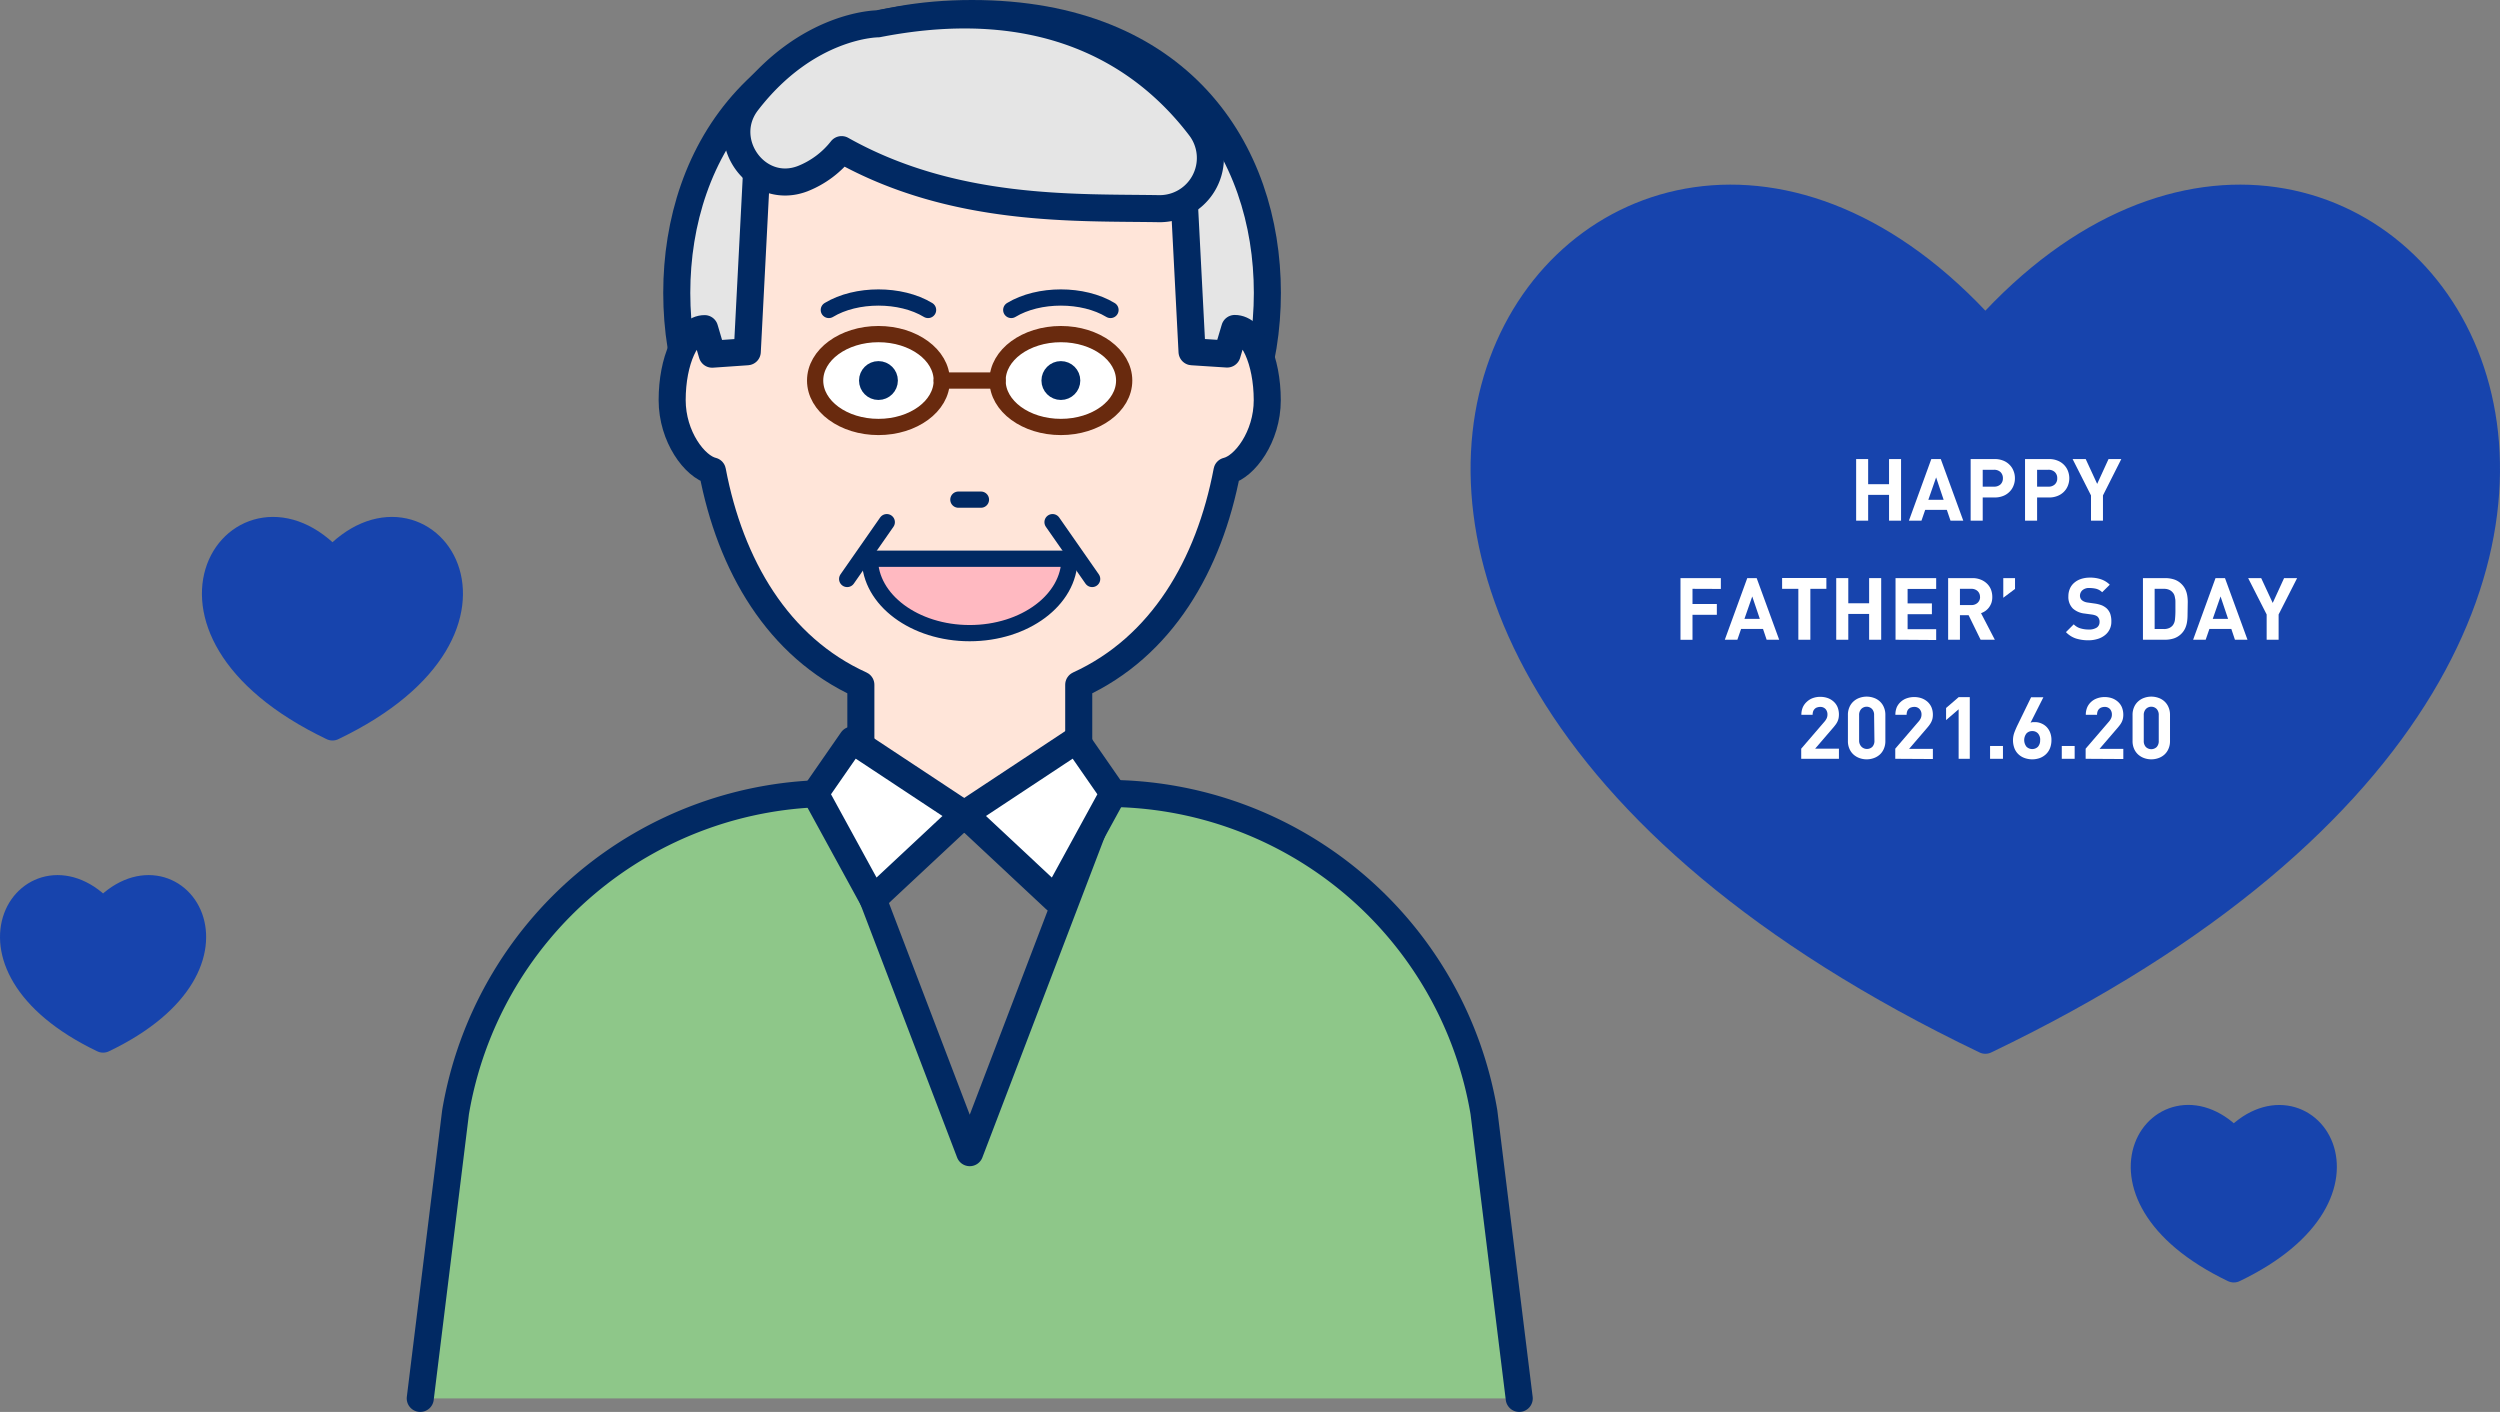 <svg xmlns="http://www.w3.org/2000/svg" viewBox="0 0 461.98 260.91"><rect x="0" y="0" width="461.98" height="260.91" fill="#808080" stroke="none"/><defs><style>.cls-1{fill:#8ec789;}.cls-1,.cls-10,.cls-12,.cls-2,.cls-4,.cls-5,.cls-6{stroke:#012963;}.cls-1,.cls-10,.cls-11,.cls-12,.cls-2,.cls-4,.cls-5,.cls-6,.cls-7,.cls-9{stroke-linecap:round;stroke-linejoin:round;}.cls-1,.cls-12,.cls-2,.cls-4,.cls-7{stroke-width:5px;}.cls-2{fill:#e5e5e5;}.cls-3{fill:#ffe5d9;}.cls-11,.cls-4,.cls-5{fill:none;}.cls-10,.cls-11,.cls-5,.cls-6,.cls-9{stroke-width:3px;}.cls-6{fill:#ffb9c1;}.cls-7{fill:#1744ad;stroke:#1744ad;}.cls-12,.cls-8,.cls-9{fill:#fff;}.cls-11,.cls-9{stroke:#692a0e;}.cls-10{fill:#012963;}</style></defs><g id="design"><path class="cls-1" d="M77.66,258.41l6.52-52.87a70.65,70.65,0,0,1,69.68-58.92L179.2,213l25.34-66.38a70.66,70.66,0,0,1,69.68,58.92l6.52,52.87"/><path class="cls-2" d="M234.2,54.13c0,26.43-16.33,51.64-54.57,51.63s-54.57-25.19-54.57-51.63S141.39,2.5,179.63,2.5,234.2,27.7,234.2,54.13Z"/><path class="cls-3" d="M228.17,60.7l-1.4,4.72L220.28,65,218.5,30.55S213.8,10,179.19,10s-39.32,20.52-39.32,20.52L138.09,65l-6.49.45-1.39-4.72c-3.32,0-6,5.91-6,13.21,0,6.77,4.19,12.32,7.44,13.09,3.3,17.44,12.1,32.55,27.43,39.51v17c0,4.34,9,7.86,20.13,7.86s20.13-3.52,20.13-7.86v-17c15.31-7,24.1-22.07,27.4-39.5,3.26-.77,7.44-6.32,7.44-13.09C234.17,66.61,231.48,60.7,228.17,60.7Z"/><path class="cls-4" d="M228.17,60.7l-1.4,4.72L220.28,65,218.5,30.55S213.8,10,179.19,10s-39.32,20.52-39.32,20.52L138.09,65l-6.49.45-1.39-4.72c-3.32,0-6,5.91-6,13.21,0,6.77,4.19,12.32,7.44,13.09,3.3,17.44,12.1,32.55,27.43,39.51v17c0,4.34,9,7.86,20.13,7.86s20.13-3.52,20.13-7.86v-17c15.31-7,24.1-22.07,27.4-39.5,3.26-.77,7.44-6.32,7.44-13.09C234.17,66.61,231.48,60.7,228.17,60.7Z"/><line class="cls-5" x1="181.27" y1="92.33" x2="177.1" y2="92.33"/><path class="cls-5" d="M205.21,57.28c-5.07-3.07-13.27-3.07-18.34,0"/><path class="cls-5" d="M153.16,57.28c5.07-3.07,13.27-3.07,18.34,0"/><path class="cls-2" d="M155.52,27.65c20.75,11.65,43.32,10.65,58.6,10.91a9.37,9.37,0,0,0,7.72-14.93c-9.5-12.55-27.4-25.52-59.61-19.23,0,0-13,0-24.14,14.45-5.54,7.2,1.79,17.44,10.27,14.15A17.18,17.18,0,0,0,155.52,27.65Z"/><path class="cls-6" d="M197.63,103.25c0,7.59-8.26,13.75-18.44,13.75s-18.44-6.16-18.44-13.75Z"/><line class="cls-5" x1="156.55" y1="106.99" x2="163.87" y2="96.49"/><line class="cls-5" x1="201.82" y1="106.99" x2="194.5" y2="96.49"/><path class="cls-7" d="M366.88,61.09c-71-78.83-167,51.09,0,131.14C533.84,112.18,437.84-17.74,366.88,61.09Z"/><path class="cls-8" d="M349.08,96.22V91.45h-3.86v4.77H343V84.83h2.22v4.65h3.86V84.83h2.22V96.22Z"/><path class="cls-8" d="M360.44,96.22l-.68-2h-4l-.69,2h-2.32l4.14-11.39h1.75l4.16,11.39Zm-2.66-8-1.44,4.14h2.83Z"/><path class="cls-8" d="M372.34,88.38a3.52,3.52,0,0,1-.26,1.37,3.17,3.17,0,0,1-.74,1.13,3.31,3.31,0,0,1-1.18.77,4.16,4.16,0,0,1-1.58.28h-2.19v4.29h-2.23V84.83h4.42a4.16,4.16,0,0,1,1.58.28,3.31,3.31,0,0,1,1.18.77,3.17,3.17,0,0,1,.74,1.13A3.52,3.52,0,0,1,372.34,88.38Zm-2.22,0a1.54,1.54,0,0,0-.44-1.14,1.7,1.7,0,0,0-1.21-.43h-2.08v3.12h2.08a1.7,1.7,0,0,0,1.21-.42A1.51,1.51,0,0,0,370.12,88.38Z"/><path class="cls-8" d="M382.39,88.38a3.71,3.71,0,0,1-.26,1.37,3.31,3.31,0,0,1-.74,1.13,3.35,3.35,0,0,1-1.19.77,4.07,4.07,0,0,1-1.57.28h-2.19v4.29h-2.23V84.83h4.42a4.07,4.07,0,0,1,1.57.28,3.35,3.35,0,0,1,1.19.77,3.31,3.31,0,0,1,.74,1.13A3.71,3.71,0,0,1,382.39,88.38Zm-2.23,0a1.51,1.51,0,0,0-.44-1.14,1.66,1.66,0,0,0-1.2-.43h-2.08v3.12h2.08a1.66,1.66,0,0,0,1.2-.42A1.47,1.47,0,0,0,380.16,88.38Z"/><path class="cls-8" d="M388.61,91.55v4.67H386.4V91.55L383,84.83h2.42l2.12,4.59,2.1-4.59H392Z"/><path class="cls-8" d="M312.76,108.81v2.8h4.5v2h-4.5v4.62h-2.22V106.83H318v2Z"/><path class="cls-8" d="M326.46,118.22l-.67-2h-4.05l-.69,2h-2.32l4.15-11.39h1.74l4.16,11.39Zm-2.66-8-1.44,4.14h2.84Z"/><path class="cls-8" d="M334.54,108.81v9.41h-2.22v-9.41h-3v-2h8.18v2Z"/><path class="cls-8" d="M345.4,118.22v-4.77h-3.85v4.77h-2.23V106.83h2.23v4.65h3.85v-4.65h2.23v11.39Z"/><path class="cls-8" d="M350.28,118.22V106.83h7.51v2h-5.28v2.67H357v2h-4.49v2.77h5.28v2Z"/><path class="cls-8" d="M366,118.22l-2.22-4.54h-1.6v4.54H360V106.83h4.47a4,4,0,0,1,1.55.28,3.51,3.51,0,0,1,1.17.75,3.16,3.16,0,0,1,.73,1.1,3.85,3.85,0,0,1,.24,1.36,3.31,3.31,0,0,1-.16,1.08,3.36,3.36,0,0,1-.46.86,3.08,3.08,0,0,1-.66.64,3.37,3.37,0,0,1-.8.41l2.55,4.91Zm-.11-7.9a1.45,1.45,0,0,0-.44-1.09,1.64,1.64,0,0,0-1.18-.42h-2.09v3h2.09a1.64,1.64,0,0,0,1.18-.42A1.42,1.42,0,0,0,365.9,110.32Z"/><path class="cls-8" d="M370.19,110.46v-3.63h2.17v2Z"/><path class="cls-8" d="M390.16,114.86a3.1,3.1,0,0,1-1.23,2.55,3.88,3.88,0,0,1-1.33.67,5.62,5.62,0,0,1-1.67.24,7.49,7.49,0,0,1-2.31-.33,4.53,4.53,0,0,1-1.85-1.18l1.44-1.44a2.84,2.84,0,0,0,1.25.75,5.23,5.23,0,0,0,1.5.21,2.63,2.63,0,0,0,1.51-.36,1.2,1.2,0,0,0,.51-1,1.3,1.3,0,0,0-.35-1,1.33,1.33,0,0,0-.39-.24,3.39,3.39,0,0,0-.62-.16l-1.38-.19a3.83,3.83,0,0,1-2.2-.94,3,3,0,0,1-.82-2.24,3.53,3.53,0,0,1,.27-1.4,2.94,2.94,0,0,1,.79-1.09,3.66,3.66,0,0,1,1.24-.71,5.09,5.09,0,0,1,1.67-.26,6.12,6.12,0,0,1,2.06.31,4.26,4.26,0,0,1,1.62,1l-1.41,1.39a2.47,2.47,0,0,0-1.16-.65,5.46,5.46,0,0,0-1.18-.13,1.82,1.82,0,0,0-1.32.42,1.37,1.37,0,0,0-.44,1,1.26,1.26,0,0,0,.08.43,1.08,1.08,0,0,0,.26.38,1.58,1.58,0,0,0,.44.28,2.16,2.16,0,0,0,.62.17l1.34.19a6,6,0,0,1,1.3.33,3.37,3.37,0,0,1,.88.55,2.67,2.67,0,0,1,.67,1A4.25,4.25,0,0,1,390.16,114.86Z"/><path class="cls-8" d="M404.24,113.76a8,8,0,0,1-.1,1.21,4.42,4.42,0,0,1-.34,1.14,3.56,3.56,0,0,1-2.05,1.85,5.36,5.36,0,0,1-1.67.26H396V106.83h4.12a5.36,5.36,0,0,1,1.67.26,3.41,3.41,0,0,1,1.33.83,3.46,3.46,0,0,1,.72,1,4.32,4.32,0,0,1,.34,1.11,7.67,7.67,0,0,1,.1,1.2ZM402,112.48c0-.43,0-.8,0-1.12s0-.59-.07-.82a2.7,2.7,0,0,0-.14-.59,1.54,1.54,0,0,0-.26-.43,1.78,1.78,0,0,0-.69-.53,2.33,2.33,0,0,0-1-.18h-1.68v7.43h1.68a2.33,2.33,0,0,0,1-.18,1.78,1.78,0,0,0,.69-.53,2.14,2.14,0,0,0,.39-1.07A16.4,16.4,0,0,0,402,112.48Z"/><path class="cls-8" d="M413,118.22l-.67-2h-4.05l-.69,2h-2.32l4.14-11.39h1.75l4.16,11.39Zm-2.66-8-1.44,4.14h2.83Z"/><path class="cls-8" d="M421.07,113.55v4.67h-2.21v-4.67l-3.42-6.72h2.41l2.13,4.59,2.1-4.59h2.41Z"/><path class="cls-8" d="M332.85,140.22v-1.87l4.26-4.95a2.8,2.8,0,0,0,.45-.67,1.71,1.71,0,0,0,.14-.7,1.49,1.49,0,0,0-.35-1,1.3,1.3,0,0,0-1-.4,1.74,1.74,0,0,0-.5.08,1,1,0,0,0-.45.24,1.22,1.22,0,0,0-.32.44,1.79,1.79,0,0,0-.12.7h-2.08a3.46,3.46,0,0,1,.27-1.4,3,3,0,0,1,.73-1A3.16,3.16,0,0,1,335,129a4,4,0,0,1,1.36-.23,4.19,4.19,0,0,1,1.4.23,3.31,3.31,0,0,1,1.09.66,2.83,2.83,0,0,1,.71,1,3.71,3.71,0,0,1,.18,2.13,2.8,2.8,0,0,1-.23.63,3.4,3.4,0,0,1-.39.6c-.15.2-.32.41-.52.63l-3.18,3.7h4.4v1.87Z"/><path class="cls-8" d="M348.4,136.92a3.47,3.47,0,0,1-.28,1.45,3,3,0,0,1-.75,1.07,3.27,3.27,0,0,1-1.1.65,3.93,3.93,0,0,1-2.65,0,3.37,3.37,0,0,1-1.1-.65,3.07,3.07,0,0,1-.76-1.07,3.47,3.47,0,0,1-.28-1.45v-4.8a3.46,3.46,0,0,1,.28-1.44,3,3,0,0,1,.76-1.07,3.21,3.21,0,0,1,1.1-.65,3.93,3.93,0,0,1,2.65,0,3.12,3.12,0,0,1,1.1.65,3,3,0,0,1,.75,1.07,3.46,3.46,0,0,1,.28,1.44Zm-2.08-4.76a1.6,1.6,0,0,0-.38-1.14,1.39,1.39,0,0,0-2,0,1.61,1.61,0,0,0-.39,1.14v4.75A1.58,1.58,0,0,0,344,138a1.44,1.44,0,0,0,2,0,1.58,1.58,0,0,0,.38-1.13Z"/><path class="cls-8" d="M350.23,140.22v-1.87l4.25-4.95a2.6,2.6,0,0,0,.46-.67,1.71,1.71,0,0,0,.14-.7,1.45,1.45,0,0,0-.36-1,1.26,1.26,0,0,0-1-.4,1.69,1.69,0,0,0-.5.08,1,1,0,0,0-.45.24,1.12,1.12,0,0,0-.32.44,1.79,1.79,0,0,0-.12.7h-2.08a3.64,3.64,0,0,1,.26-1.4,3,3,0,0,1,.74-1,3.12,3.12,0,0,1,1.1-.65,4.06,4.06,0,0,1,1.37-.23,4.14,4.14,0,0,1,1.39.23,3.36,3.36,0,0,1,1.1.66,3,3,0,0,1,.71,1,3.57,3.57,0,0,1,.26,1.38,3.38,3.38,0,0,1-.08.75,2.82,2.82,0,0,1-.24.63,4,4,0,0,1-.38.6c-.15.2-.33.41-.52.63l-3.18,3.7h4.4v1.87Z"/><path class="cls-8" d="M361.94,140.22v-9.15l-2.32,2v-2.24l2.32-2H364v11.39Z"/><path class="cls-8" d="M367.75,140.22v-2.37h2.38v2.37Z"/><path class="cls-8" d="M379.09,136.76a4,4,0,0,1-.27,1.51,3.11,3.11,0,0,1-.75,1.11,3.36,3.36,0,0,1-1.13.7,4.2,4.2,0,0,1-2.8,0,3.16,3.16,0,0,1-1.13-.68,3,3,0,0,1-.75-1.1,4.21,4.21,0,0,1,0-3c.19-.49.41-1,.67-1.52l2.4-4.93h2.27l-2.37,4.7a2.09,2.09,0,0,1,.43-.11l.42,0a2.87,2.87,0,0,1,1.11.23,3,3,0,0,1,1,.66,3.14,3.14,0,0,1,.67,1.07A3.73,3.73,0,0,1,379.09,136.76Zm-2.08,0a1.76,1.76,0,0,0-.4-1.22,1.37,1.37,0,0,0-1.07-.44,1.4,1.4,0,0,0-1.06.43,2,2,0,0,0,0,2.46,1.52,1.52,0,0,0,2.12,0A1.74,1.74,0,0,0,377,136.78Z"/><path class="cls-8" d="M381,140.22v-2.37h2.38v2.37Z"/><path class="cls-8" d="M385.41,140.22v-1.87l4.26-4.95a2.8,2.8,0,0,0,.45-.67,1.56,1.56,0,0,0,.14-.7,1.49,1.49,0,0,0-.35-1,1.3,1.3,0,0,0-1-.4,1.74,1.74,0,0,0-.5.08,1.1,1.1,0,0,0-.45.24,1.22,1.22,0,0,0-.32.44,1.79,1.79,0,0,0-.12.7h-2.08a3.46,3.46,0,0,1,.27-1.4,3,3,0,0,1,.73-1,3.16,3.16,0,0,1,1.11-.65,4,4,0,0,1,1.36-.23,4.19,4.19,0,0,1,1.4.23,3.31,3.31,0,0,1,1.09.66,2.83,2.83,0,0,1,.71,1,3.71,3.71,0,0,1,.18,2.13,2.8,2.8,0,0,1-.23.63,3.4,3.4,0,0,1-.39.6c-.15.2-.32.41-.52.63l-3.18,3.7h4.4v1.87Z"/><path class="cls-8" d="M401,136.92a3.47,3.47,0,0,1-.28,1.45,3,3,0,0,1-.75,1.07,3.27,3.27,0,0,1-1.1.65,3.93,3.93,0,0,1-2.65,0,3.37,3.37,0,0,1-1.1-.65,3.07,3.07,0,0,1-.76-1.07,3.47,3.47,0,0,1-.28-1.45v-4.8a3.46,3.46,0,0,1,.28-1.44,3,3,0,0,1,.76-1.07,3.21,3.21,0,0,1,1.1-.65,3.93,3.93,0,0,1,2.65,0,3.12,3.12,0,0,1,1.1.65,3,3,0,0,1,.75,1.07,3.46,3.46,0,0,1,.28,1.44Zm-2.08-4.76a1.6,1.6,0,0,0-.38-1.14,1.39,1.39,0,0,0-2,0,1.61,1.61,0,0,0-.39,1.14v4.75a1.58,1.58,0,0,0,.39,1.13,1.44,1.44,0,0,0,2,0,1.58,1.58,0,0,0,.38-1.13Z"/><ellipse class="cls-9" cx="162.33" cy="70.32" rx="11.7" ry="8.58"/><ellipse class="cls-9" cx="196.04" cy="70.32" rx="11.7" ry="8.58"/><circle class="cls-10" cx="162.33" cy="70.32" r="2.09"/><circle class="cls-10" cx="196.04" cy="70.32" r="2.09"/><line class="cls-11" x1="174.03" y1="70.32" x2="184.34" y2="70.32"/><path class="cls-7" d="M412.79,211.05c-12.68-14.08-29.83,9.13,0,23.44C442.62,220.18,425.47,197,412.79,211.05Z"/><path class="cls-7" d="M19.05,168.58c-12.68-14.08-29.84,9.13,0,23.44C48.88,177.71,31.73,154.5,19.05,168.58Z"/><path class="cls-7" d="M61.44,103.73c-16.56-18.39-39,11.93,0,30.61C100.41,115.66,78,85.34,61.44,103.73Z"/><polygon class="cls-12" points="157.47 136.76 150.63 146.62 161.33 166.19 178.18 150.45 157.47 136.76"/><polygon class="cls-12" points="198.88 136.76 205.72 146.62 195.02 166.19 178.18 150.45 198.88 136.76"/></g></svg>